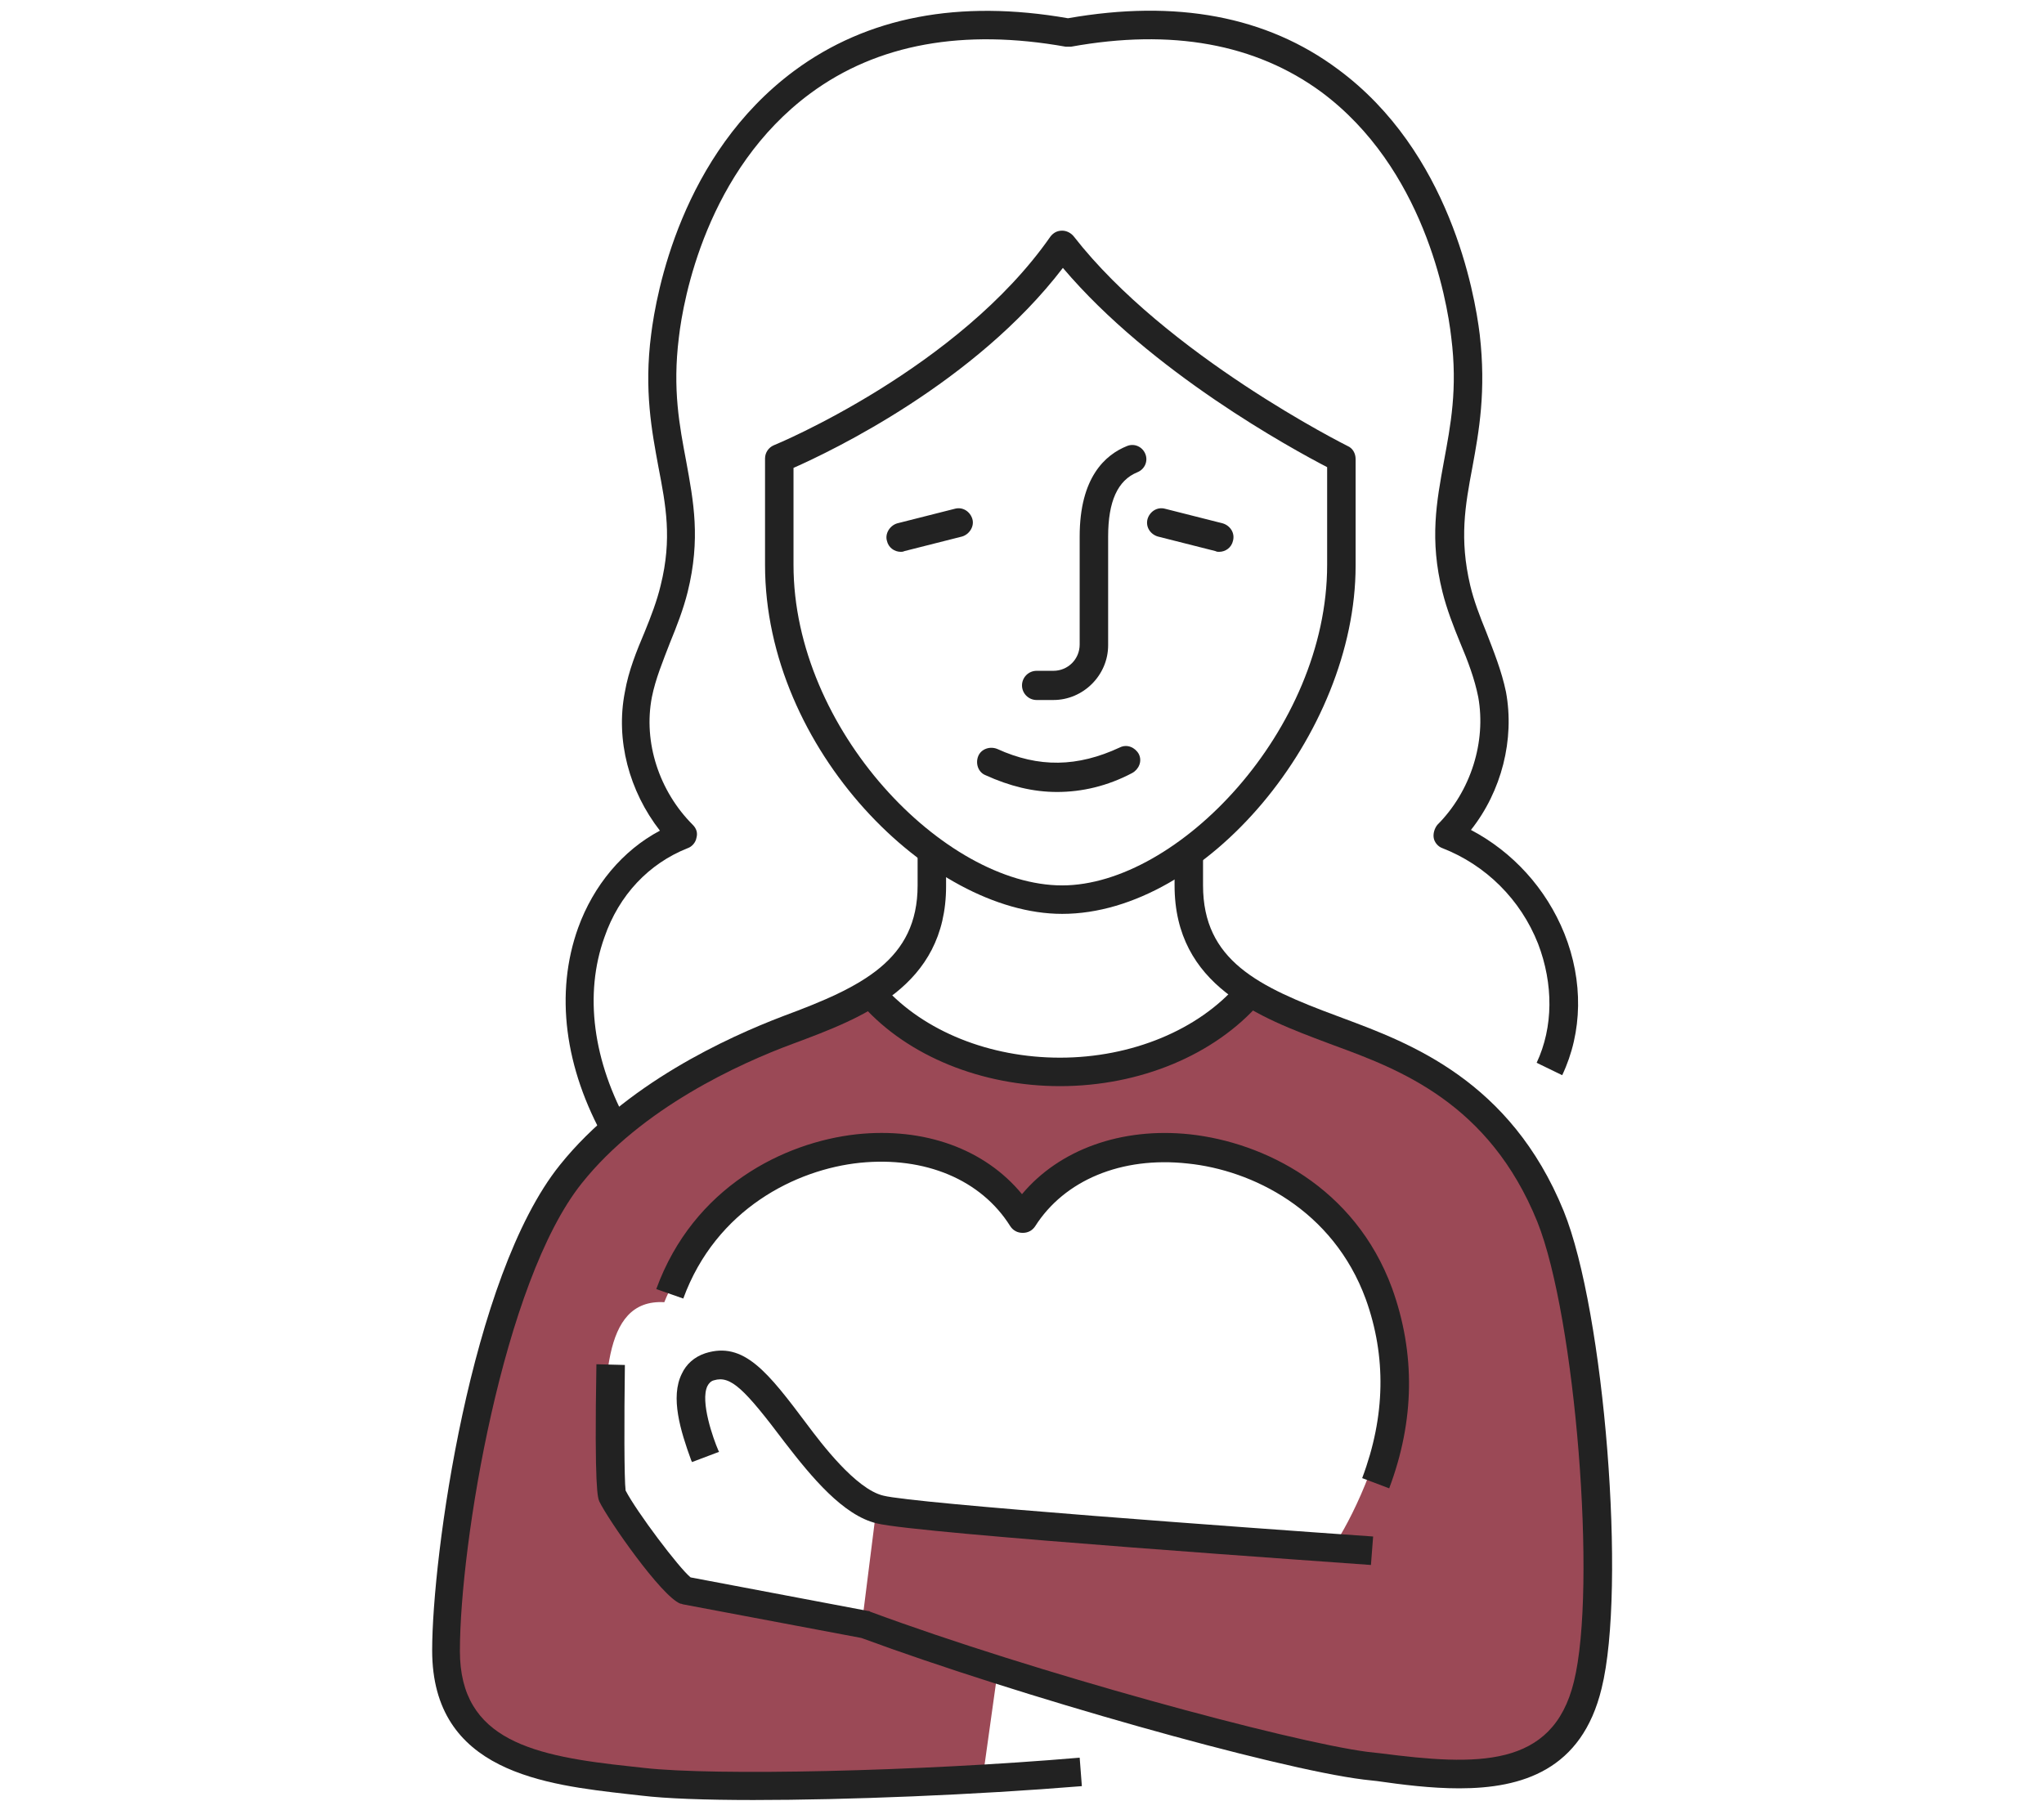 <?xml version="1.0" encoding="utf-8"?>
<!-- Generator: Adobe Illustrator 23.0.1, SVG Export Plug-In . SVG Version: 6.00 Build 0)  -->
<svg version="1.1" id="Camada_1" xmlns="http://www.w3.org/2000/svg" xmlns:xlink="http://www.w3.org/1999/xlink" x="0px" y="0px"
	 viewBox="0 0 280 248" style="enable-background:new 0 0 280 248;" xml:space="preserve">
<style type="text/css">
	.st0{fill:#9B4956;}
	.st1{fill:#222222;}
</style>
<g>
	<g>
		<path class="st0" d="M207.7,157.6c-8.3-12.5-35.4-20.8-35.4-20.8c-17.4,13-34.8,16.1-52.1,0c0,0-29.2,8.3-41.7,22.9
			c-10.9,12.8-20.8,60.4-16.7,75c4.9,17.1,72.9,8.3,72.9,8.3l1.9-13.6c20.2,7.3,52.2,17,71,13.6
			C230.6,238.8,211.9,163.8,207.7,157.6z M182.7,211.8l-62.5-6.3l-2.1,16.7l-25-6.3l-10.4-14.6c0.2-11.1-0.5-23.4,8.3-22.9
			c0,0,6.3-16.7,22.9-20.8c16.7-4.2,27.1,8.3,27.1,8.3s12-17.9,35.4-4.2C201.5,176.3,186.9,205.5,182.7,211.8z"/>
	</g>
	<g>
		<path class="st1" d="M190.3,203.9l-3.7-1.4c3.2-8.5,3.3-16.7,0.5-24.5c-4.5-12.3-15.6-17.7-24.4-18.6c-9.1-1-16.9,2.3-20.9,8.6
			c-0.4,0.6-1,0.9-1.7,0.9c-0.7,0-1.3-0.3-1.7-0.9c-4-6.4-11.7-9.6-20.6-8.7c-8.7,0.9-19.7,6.3-24.2,18.6l-3.7-1.3
			c5.1-14,17.5-20.1,27.4-21.2c9.3-1,17.6,2,22.7,8.2c5.1-6.1,13.6-9.2,23-8.2c10.1,1.1,22.6,7.2,27.7,21.1
			C193.9,185.4,193.8,194.6,190.3,203.9z"/>
	</g>
	<g>
		<path class="st1" d="M145.5,125.2c-18,0-40.7-22.5-40.7-47.8V62.8c0-0.8,0.5-1.5,1.2-1.8c0.3-0.1,25.3-10.5,37.9-28.6
			c0.4-0.5,0.9-0.8,1.6-0.8c0.6,0,1.2,0.3,1.6,0.8c12.7,16.3,37.3,28.6,37.5,28.7c0.7,0.3,1.1,1,1.1,1.8v14.6
			C185.7,100.6,165.1,125.2,145.5,125.2z M108.7,64.1v13.3c0,22.6,20.7,43.9,36.8,43.9c15.8,0,36.3-21.3,36.3-43.9V64
			c-4.8-2.5-24.1-13-36.2-27.3C133.6,52.4,113.9,61.8,108.7,64.1z"/>
	</g>
	<g>
		<path class="st1" d="M144.3,95.9H142c-1.1,0-2-0.9-2-2c0-1.1,0.9-2,2-2h2.3c2,0,3.6-1.6,3.6-3.6V73.5c0-8.1,3.5-11.2,6.5-12.4
			c1-0.4,2.1,0.1,2.5,1.1c0.4,1-0.1,2.1-1.1,2.5c-2.7,1.1-4,4-4,8.8v14.9C151.8,92.5,148.4,95.9,144.3,95.9z"/>
	</g>
	<g>
		<path class="st1" d="M123.4,75.6c-0.9,0-1.7-0.6-1.9-1.5c-0.3-1,0.4-2.1,1.4-2.4l7.9-2c1.1-0.3,2.1,0.4,2.4,1.4
			c0.3,1-0.4,2.1-1.4,2.4l-7.9,2C123.7,75.6,123.5,75.6,123.4,75.6z"/>
	</g>
	<g>
		<path class="st1" d="M167,75.6c-0.2,0-0.3,0-0.5-0.1l-7.9-2c-1-0.3-1.7-1.3-1.4-2.4c0.3-1,1.3-1.7,2.4-1.4l7.9,2
			c1,0.3,1.7,1.3,1.4,2.4C168.7,75,167.9,75.6,167,75.6z"/>
	</g>
	<g>
		<path class="st1" d="M144.8,108.5c-3.3,0-6.5-0.8-9.8-2.3c-1-0.4-1.4-1.6-1-2.6c0.4-1,1.6-1.4,2.6-1c5.7,2.6,11,2.5,16.8-0.2
			c1-0.5,2.1,0,2.6,0.9c0.5,1,0,2.1-0.9,2.6C151.7,107.7,148.2,108.5,144.8,108.5z"/>
	</g>
	<g>
		<path class="st1" d="M82.9,156.2c-5.6-9.9-6.9-20.2-3.7-29.1c2.1-5.8,6.1-10.6,11.2-13.3c-4.2-5.4-6.1-12.4-4.8-19
			c0.5-2.9,1.6-5.6,2.7-8.2c0.9-2.2,1.7-4.3,2.2-6.4c1.6-6.4,0.7-11-0.3-16.2c-0.9-4.9-2-10.5-1-18.2c0.7-5.6,4.1-24.6,19.6-36.1
			c10-7.4,22.6-9.8,37.5-7.2c14.8-2.6,27.2-0.3,37,7c15.3,11.3,18.7,30.6,19.4,36.3c0.9,7.8-0.1,13.3-1,18.2
			c-1,5.3-1.8,9.8-0.3,16.2c0.5,2.1,1.3,4.2,2.2,6.4c1,2.6,2.1,5.3,2.7,8.2c1.2,6.5-0.6,13.6-4.8,18.9c5.7,3,10.3,8,12.8,14.2
			c2.6,6.5,2.5,13.5-0.3,19.4l-3.5-1.7c2.3-4.9,2.3-10.8,0.2-16.3c-2.4-6.1-7.2-10.8-13.1-13.1c-0.6-0.2-1.1-0.8-1.2-1.4
			c-0.1-0.6,0.1-1.3,0.5-1.8c4.6-4.6,6.7-11.4,5.6-17.5c-0.5-2.5-1.4-4.9-2.5-7.5c-0.9-2.2-1.8-4.5-2.4-6.9
			c-1.8-7.2-0.8-12.4,0.2-17.9c0.9-4.9,1.9-9.9,1-17c-0.6-5.3-3.8-23.2-17.8-33.6c-9-6.6-20.5-8.7-34.3-6.2c-0.2,0-0.5,0-0.7,0
			C132,3.9,120.2,6,111,12.8C96.8,23.3,93.6,41,93,46.2c-0.9,7.2,0.1,12.2,1,17c1,5.5,2,10.6,0.2,17.9c-0.6,2.4-1.5,4.7-2.4,6.9
			c-1,2.6-2,5-2.5,7.5c-1.2,6.2,1,12.9,5.6,17.5c0.5,0.5,0.7,1.1,0.5,1.8c-0.1,0.6-0.6,1.2-1.2,1.4c-5.3,2.1-9.4,6.4-11.4,12.2
			c-2.8,7.8-1.6,17,3.4,25.9L82.9,156.2z"/>
	</g>
	<g>
		<path class="st1" d="M103.2,246.6c-6.6,0-12-0.2-15.3-0.6l-1.8-0.2c-11.4-1.3-26.9-3-26.9-19.7c0-12.7,5.2-51.2,17.5-66.5
			c8.9-11.1,23-17.5,30.6-20.4c10.8-4,18.4-7.7,18.4-17.9l0-4.4l3.9,0l0,4.5c0,13.8-11.6,18.1-21,21.6c-7.3,2.7-20.7,8.8-28.9,19.1
			c-10.8,13.5-16.7,49.4-16.7,64.1c0,12.3,10.2,14.4,23.4,15.8l1.8,0.2c9.6,1.1,37.5,0.5,59.7-1.4l0.3,3.9
			C133.5,245.9,116.1,246.6,103.2,246.6z"/>
	</g>
	<g>
		<path class="st1" d="M187.8,214.4c-2.5-0.2-62.2-4.3-67.7-5.7c-4.6-1.1-8.9-6.3-12.6-11.1c-5.5-7.3-7.4-9.2-9.7-8.5
			c-0.4,0.1-0.7,0.4-0.9,0.8c-1,2.1,0.8,7.2,1.5,8.8l0.1,0.2l-3.7,1.4l-0.1-0.2c-1.5-4.1-2.9-8.7-1.3-11.9c0.6-1.3,1.7-2.3,3.2-2.8
			c5.3-1.7,8.6,2.6,14,9.8c1.8,2.4,6.6,8.8,10.4,9.7c4.3,1.1,49.9,4.4,67.1,5.6L187.8,214.4z"/>
	</g>
	<g>
		<path class="st1" d="M199.9,245c-3.9,0-7.8-0.5-11.3-1l-1.8-0.2c-12.1-1.5-47.4-11.5-68.8-19.4l-24.4-4.6c-0.1,0-0.2-0.1-0.4-0.1
			c-2.6-1-9.9-11.5-11.1-14c-0.2-0.5-0.7-1.4-0.4-18.8l3.9,0.1c-0.1,7.4-0.1,15.7,0.1,17.2c1.5,2.9,7.3,10.6,8.9,11.9l24.3,4.6
			c0.1,0,0.2,0,0.3,0.1c22.4,8.3,57.4,17.8,68.1,19.2l1.8,0.2c13.2,1.7,23.6,2.1,26.5-9.8c3.2-12.9,0.2-50-5-63
			c-6.6-16.3-18.9-20.9-27.9-24.2l-0.8-0.3c-9.3-3.5-21-7.8-21-21.6v-4.5h3.9v4.5c0,10.3,7.6,13.9,18.4,17.9l0.8,0.3
			c9.1,3.4,22.9,8.5,30.2,26.4c5.6,13.8,8.6,51.7,5.2,65.4C216.7,242.5,208.5,245,199.9,245z"/>
	</g>
	<g>
		<path class="st1" d="M145.2,148.8c-10.7,0-20.8-4.1-27-11l2.9-2.6c5.5,6.1,14.5,9.7,24.1,9.7c9.8,0,19-3.8,24.4-10.1l3,2.6
			C166.4,144.5,156.2,148.8,145.2,148.8z"/>
	</g>
</g>
</svg>
